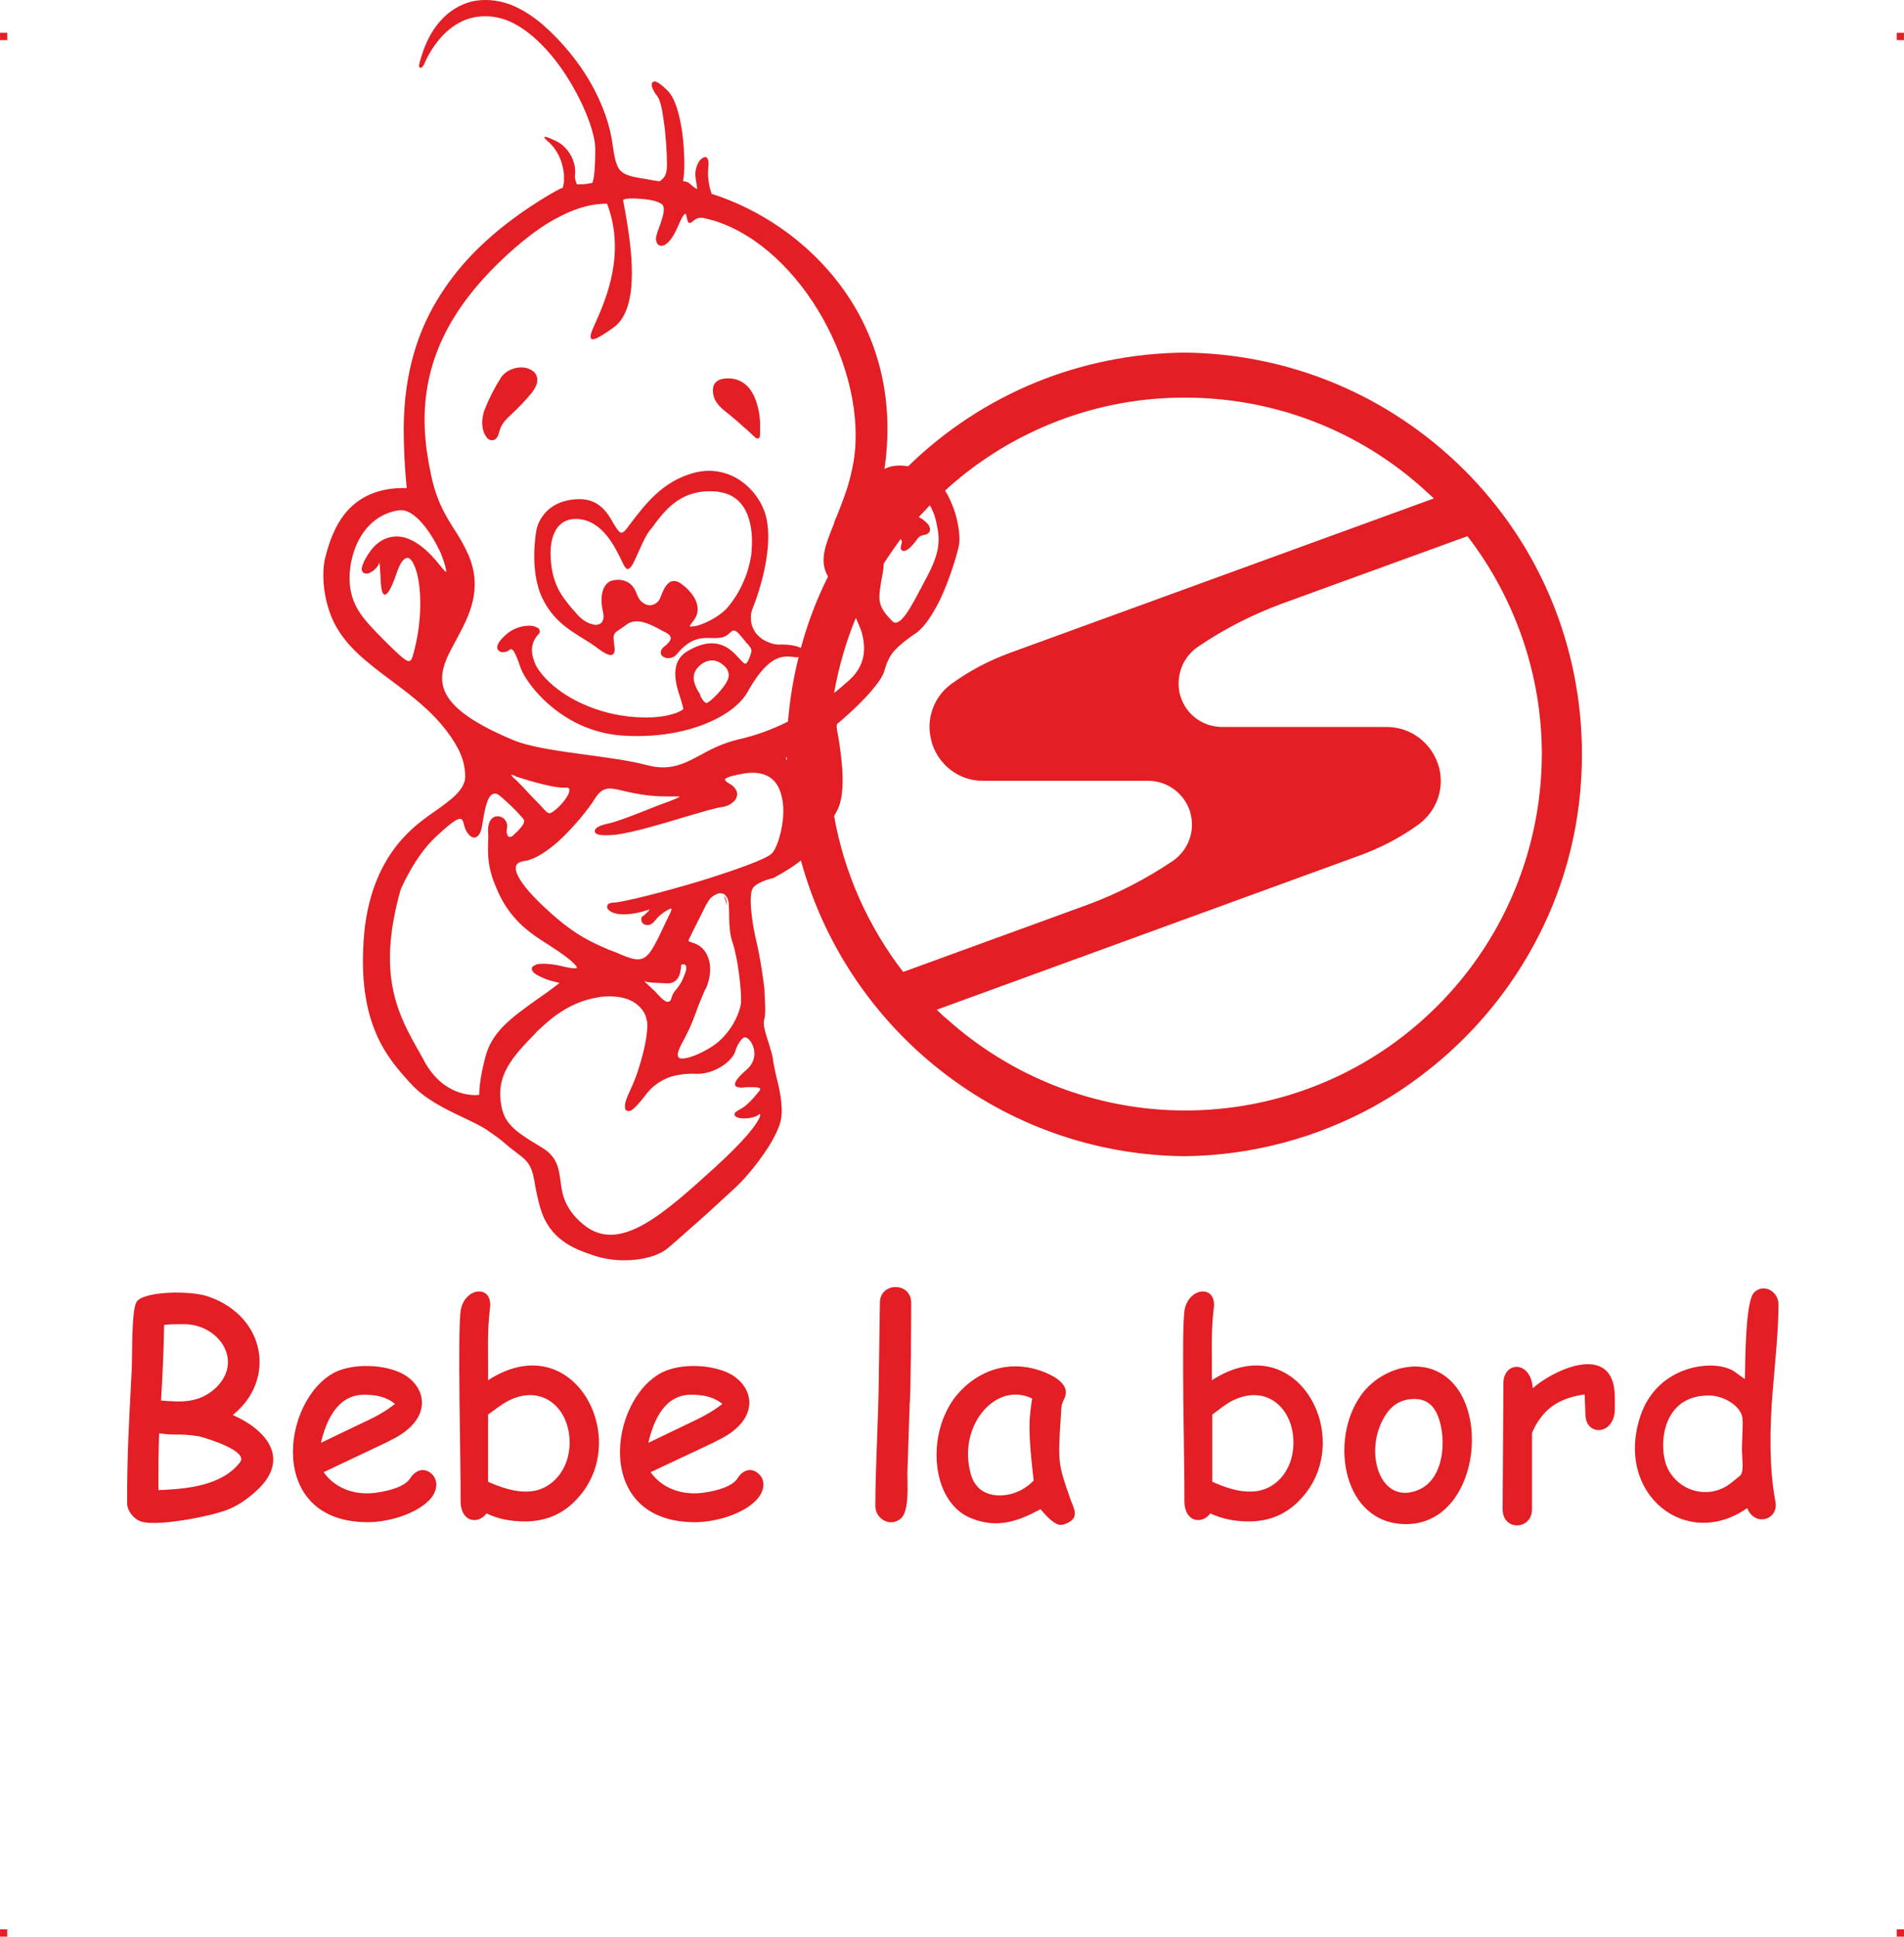 <?xml version="1.0" encoding="UTF-8"?>
<!DOCTYPE svg PUBLIC "-//W3C//DTD SVG 1.1//EN" "http://www.w3.org/Graphics/SVG/1.1/DTD/svg11.dtd">
<!-- Creator: CorelDRAW 2019 (64-Bit) -->
<svg xmlns="http://www.w3.org/2000/svg" xml:space="preserve" width="4.994in" height="5.079in" version="1.1" style="shape-rendering:geometricPrecision; text-rendering:geometricPrecision; image-rendering:optimizeQuality; fill-rule:evenodd; clip-rule:evenodd"
viewBox="0 0 1444.12 1468.76"
 xmlns:xlink="http://www.w3.org/1999/xlink"
 xmlns:xodm="http://www.corel.com/coreldraw/odm/2003">
 <defs>
  <style type="text/css">
   <![CDATA[
    .fil0 {fill:#E31E24}
   ]]>
  </style>
 </defs>
 <g id="Layer_x0020_1">
  <g id="_2723204955040">
   <g id="_812266784">
    <rect class="fil0" x="-0" y="24.9" width="5.49" height="5.52"/>
    <rect class="fil0" x="1438.64" y="24.9" width="5.49" height="5.52"/>
    <rect class="fil0" x="-0" y="1463.24" width="5.49" height="5.52"/>
    <rect class="fil0" x="1438.64" y="1463.24" width="5.49" height="5.52"/>
   </g>
   <g id="_812269600">
    <path class="fil0" d="M309.08 501.26c2.03,0.58 3.18,-0.87 4.05,-4.05 7.52,-26.05 6.66,-51.8 2.32,-65.12 -1.16,-3.47 -2.6,-6.37 -4.05,-7.81 -1.16,-1.16 -2.6,-1.45 -3.76,-0.87 -2.32,1.16 -4.63,4.63 -6.95,11.58 -4.34,12.73 -7.24,16.5 -9.26,15.92 -2.32,-0.87 -2.6,-7.81 -2.89,-14.47 -0.29,-4.92 -0.58,-9.55 -0.87,-9.84 -0.29,-0.29 0,0.58 -0.29,1.16 -1.45,2.89 -4.05,5.21 -6.37,6.37l0 0c-0.87,0.58 -2.03,0.87 -2.89,0.87l0 0c-1.16,0 -2.03,-0.29 -2.89,-0.87 -0.29,-0.58 -0.87,-1.45 -0.87,-2.32 -0.29,-1.74 2.03,-7.81 6.37,-13.6 2.6,-3.76 6.37,-7.24 10.71,-9.26 4.34,-2.03 9.84,-2.89 15.92,-1.16 7.81,2.32 16.79,8.68 26.92,21.71 2.03,2.6 3.47,4.05 4.34,4.34 0,0 -0.29,-1.16 -0.58,-2.89 -0.58,-2.89 -2.03,-7.24 -4.05,-12.16 -6.66,-14.18 -19.1,-32.99 -30.97,-31.83 -11.29,1.45 -20.55,7.52 -26.92,16.21 -7.24,9.84 -11,23.15 -11,35.6 0.29,20.55 10.42,30.68 24.89,45.44 1.16,1.16 2.32,2.32 3.47,3.47 8.1,8.1 13.02,12.44 15.63,13.6l0 0zm857.51 209.24c21.42,-41.38 33.28,-88.56 33.28,-138.34 0,-81.32 -31.55,-158.02 -89.14,-215.61 -57.01,-56.72 -132.26,-88.27 -212.42,-89.14 -79.01,0.87 -153.1,31.26 -209.53,86.24 -8.1,-1.45 -14.18,0 -17.94,2.03 16.5,-113.16 -60.2,-186.38 -131.1,-208.66 -1.16,-3.76 -2.03,-6.66 -2.32,-9.84 -0.58,-3.47 -0.58,-7.24 0,-12.44 0,-2.32 -0.29,-4.05 -1.16,-4.92 -0.58,-0.87 -1.74,-0.87 -2.89,-0.29 -0.58,0.29 -1.45,0.87 -2.32,1.74 -2.32,2.89 -4.34,8.39 -3.47,13.6l0 0.29c0.58,4.05 1.16,6.37 1.16,8.39 -1.45,-0.87 -2.6,-1.74 -3.76,-2.6 -1.74,-1.74 -3.47,-3.47 -6.95,-3.47 1.45,-6.08 1.45,-23.15 -0.87,-39.07 -2.03,-12.44 -5.21,-24.02 -10.71,-29.52 -4.34,-4.34 -7.24,-6.37 -8.97,-6.95 -1.16,-0.29 -2.03,0 -2.6,0.58 -0.58,0.58 -0.58,1.45 -0.58,2.32 0.29,2.03 1.74,4.92 3.76,7.52 2.32,2.32 4.05,9.55 5.21,18.23 1.74,11.58 2.6,25.18 2.6,34.73 0,3.76 -0.58,6.37 -1.74,8.39 -1.16,1.74 -2.6,2.89 -3.76,3.76 -3.18,-0.29 -6.08,-0.87 -8.97,-1.45 -1.74,-0.29 -3.47,-0.58 -5.5,-0.87 -8.39,-1.45 -13.02,-2.89 -15.92,-6.37 -2.89,-3.76 -4.05,-9.84 -5.5,-19.97 -1.74,-13.31 -7.24,-30.1 -17.36,-47.46 -8.39,-14.18 -19.68,-28.65 -35.02,-42.25 -8.68,-7.52 -17.36,-12.73 -25.76,-15.92 -10.13,-3.47 -19.68,-4.05 -28.65,-2.03 -8.97,2.32 -17.07,7.24 -23.73,14.76 -5.21,5.79 -9.55,13.31 -12.73,21.99 -1.74,4.92 -2.89,8.68 -3.18,10.71 -0.29,0.58 -0.29,1.16 -0.29,1.45l0 0c0.29,1.45 1.16,1.74 2.32,0.87 0.58,-0.58 0.87,-1.16 1.74,-2.32l0 -0.29 0 0 0 0c0.87,-1.74 17.07,-42.83 55.57,-35.02 16.79,3.47 32.99,17.94 46.02,35.31 16.79,22.86 28.07,50.36 28.07,64.54 0,6.95 -0.29,12.44 -0.58,16.79 -0.29,3.76 -0.87,6.37 -1.45,8.68 -4.92,1.16 -7.81,1.16 -10.42,1.16l0 0c-0.58,0 -1.16,0 -1.45,0 -0.58,-1.16 -0.87,-2.03 -1.16,-3.18 -0.29,-1.16 -0.58,-2.6 -0.29,-4.05 0.58,-5.5 -0.87,-10.42 -3.18,-14.76 -2.6,-4.63 -6.66,-8.68 -11,-10.71 -16.79,-8.1 -5.21,1.16 -4.92,1.45l0 0c0,0.29 8.97,7.24 10.71,23.73 0,2.03 0,4.05 0,5.79 -0.29,1.45 -0.58,2.89 -0.87,4.34 -1.74,0.58 -3.47,1.45 -5.5,2.6 -2.03,1.16 -4.63,2.6 -7.52,4.34 -34.15,20.84 -60.78,44.57 -79.01,72.93 -18.52,28.36 -28.36,61.64 -28.65,102.16 0,22.57 1.74,40.81 2.32,45.73 -22.28,-0.58 -36.18,7.24 -45.44,17.65 -9.26,10.71 -13.6,24.02 -16.21,34.44 -1.74,6.08 -2.03,14.18 -1.16,22.86 0.87,7.81 2.89,16.21 6.08,23.73 8.68,20.26 26.63,33.57 45.15,47.46 14.76,11 30.1,22.57 41.67,37.91 4.92,6.37 8.39,12.16 10.71,17.65 2.32,5.5 3.47,11 3.47,17.07 0.29,10.13 -11.87,18.52 -23.73,26.92 -2.6,1.74 -4.92,3.47 -7.24,5.21 -6.95,5.21 -17.94,14.18 -27.49,29.52 -9.55,15.34 -17.65,37.04 -18.81,68.01 -2.89,60.2 19.39,84.8 35.02,102.16l1.16 1.16c10.42,11.58 25.76,19.1 39.36,25.47 6.66,3.18 12.73,6.08 17.36,8.97 8.1,5.5 11,7.81 14.47,10.71l0 0c2.6,2.32 5.5,4.63 11.29,8.97 8.68,6.37 9.84,12.16 11.58,22.28 0.87,4.92 2.03,10.71 4.05,17.94 3.47,11.58 9.55,19.39 17.07,24.89 7.24,5.5 16.21,8.68 25.18,11.58 9.26,2.89 20.26,3.76 30.39,2.6 9.84,-1.16 18.52,-4.05 24.02,-8.68 5.21,-4.34 13.89,-12.16 23.44,-20.55 9.84,-8.68 19.68,-17.94 26.34,-24.02 7.52,-6.66 16.79,-17.65 24.02,-28.36 6.37,-9.26 11,-18.52 12.16,-25.18 1.74,-10.42 -1.45,-23.73 -4.05,-33.86 -0.87,-4.34 -1.74,-8.1 -2.03,-10.71 -0.29,-3.18 -1.74,-7.81 -3.18,-12.44 -2.32,-7.24 -4.92,-14.76 -3.47,-18.52 1.16,-3.47 0.58,-12.73 0,-23.73 -0.29,-3.18 -2.89,-22.57 -6.08,-35.6 -3.18,-13.31 -6.37,-35.6 -2.32,-40.52 4.05,-4.92 15.34,-7.24 15.34,-7.24l0 0c9.55,-5.21 16.21,-9.55 20.84,-13.31 35.02,128.21 151.94,222.84 290.85,224.29 51.8,-0.58 100.71,-14.18 143.54,-37.62 3.47,-2.03 6.95,-4.05 10.42,-6.08 0.58,-0.29 0.87,-0.58 1.45,-0.87 47.75,-29.52 87.11,-71.48 112.87,-121.84l0 -0zm-538.58 -273.2c-8.68,17.36 -15.63,35.6 -20.55,54.12 -2.89,-1.45 -7.81,-2.6 -14.18,-2.6 -3.76,0.29 -7.24,-0.29 -10.42,-1.74 -4.05,-1.45 -7.24,-4.05 -9.55,-6.95 -2.32,-3.18 -3.76,-6.95 -3.76,-10.71 -0.29,-2.89 0.29,-5.79 1.45,-8.39 3.76,-9.55 8.68,-24.6 10.71,-40.23 1.45,-10.71 1.45,-21.71 -1.16,-30.68 -3.47,-11.29 -11.29,-21.13 -21.42,-27.2 -9.55,-5.5 -20.84,-7.52 -32.7,-4.34 -24.02,6.37 -37.04,23.73 -49.78,40.52l-0.87 1.16c-2.6,3.76 -4.63,4.34 -5.79,3.18 -1.45,-1.16 -2.89,-3.47 -4.63,-6.37l0 0c-4.34,-7.81 -10.71,-18.52 -25.76,-18.52 -28.65,0.29 -32.7,22.86 -32.7,23.15l0 0c0,0.29 -6.08,30.39 4.63,52.38 8.1,16.21 19.39,23.15 30.1,29.81 3.76,2.32 7.52,4.63 11,7.24 7.52,5.79 11,6.66 12.73,4.63l0 0c1.16,-1.45 0.87,-4.63 0.29,-8.1l0 -0.87c-0.87,-6.08 0,-6.66 5.79,-10.42 1.16,-0.87 2.6,-1.74 4.05,-2.89 7.24,-5.21 17.07,-0.29 24.31,3.47 1.45,0.87 2.89,1.74 4.34,2.32 3.18,1.45 4.63,3.18 4.63,4.92 -0.29,1.74 -2.03,4.05 -5.21,6.37 -2.03,1.74 -2.6,3.47 -2.32,4.92 0,0.87 0.58,1.74 1.45,2.32l0 0c0.58,0.58 1.45,0.87 2.6,1.16l0 0c2.6,0.58 6.08,-0.29 8.1,-2.89 10.42,-12.73 19.1,-12.44 26.34,-12.16 5.21,0 9.84,0.29 13.89,-4.05 1.74,-1.74 3.18,-2.03 4.63,-1.16 1.74,1.16 3.76,3.76 6.66,7.24 0.58,0.87 1.45,2.03 2.32,2.6 3.18,4.05 3.47,4.34 1.16,10.42 -1.45,3.76 -2.6,4.63 -3.47,4.34 -1.16,-0.58 -2.6,-2.03 -4.34,-4.05 -6.37,-6.95 -16.79,-18.23 -38.49,-5.79 -15.05,8.39 -9.55,25.76 -5.79,36.75 1.16,4.34 2.32,7.52 1.74,7.81 -1.16,0.87 -4.05,2.6 -8.68,3.76 -4.92,1.45 -12.16,2.6 -22.28,2.32 -28.94,-0.58 -55.28,-12.44 -70.33,-26.63 -4.34,-4.05 -7.81,-8.39 -10.13,-12.44 -2.03,-4.34 -3.18,-8.39 -3.18,-12.16 0,-4.34 1.74,-8.39 4.92,-11.87 1.16,-0.87 1.16,-2.03 0.87,-3.18 -0.29,-0.87 -1.16,-1.74 -2.32,-2.03 -0.87,-0.58 -2.03,-0.87 -3.47,-1.16 -5.5,-0.58 -14.18,1.16 -20.55,7.52 -4.34,3.76 -5.79,6.95 -5.79,8.97 0,0.87 0.58,1.74 1.16,2.32 0.58,0.58 1.16,0.87 2.03,1.16 2.03,0.29 4.63,-0.29 6.08,-1.74 1.16,-0.87 2.03,-0.58 3.18,0.87 1.45,2.32 3.18,6.37 5.5,13.31 3.18,8.1 14.47,24.02 32.7,35.89 12.44,8.1 28.07,14.18 46.3,15.05 21.42,1.16 40.52,-1.74 56.14,-7.24 17.36,-6.08 30.1,-15.05 36.18,-24.89 5.21,-9.26 10.13,-16.5 15.63,-21.42 5.21,-4.92 11,-7.24 18.23,-6.37 2.03,0.29 4.05,0.58 5.5,0.29 -4.05,15.92 -6.66,32.41 -8.1,48.91 -12.16,6.08 -24.89,10.71 -37.91,13.6 -11.87,2.89 -20.84,7.52 -28.65,11.87 -12.44,6.66 -22.86,12.16 -40.52,7.52 -13.02,-3.47 -29.23,-5.5 -45.73,-7.81 -21.42,-2.89 -42.83,-5.79 -55.86,-11.29 -55.86,-23.44 -58.46,-41.96 -50.07,-61.93 2.03,-4.63 4.63,-9.26 7.24,-14.18 9.55,-17.65 20.26,-37.91 9.26,-63.96 -3.47,-7.81 -7.24,-14.18 -11.29,-20.26 -6.66,-10.71 -13.6,-21.71 -17.65,-43.12 -0.87,-3.76 -1.45,-7.24 -2.03,-11 -0.58,-3.47 -1.16,-7.24 -1.45,-10.71 -3.18,-29.81 1.74,-55.86 12.73,-79.3 11,-23.44 28.07,-44.28 49.2,-63.67 12.73,-11.58 26.63,-22.57 41.1,-29.52l0 0c11.58,-5.79 23.44,-9.26 34.44,-8.97 14.47,37.91 -1.16,72.93 -8.68,90 -2.89,6.37 -4.63,10.42 -3.47,12.16 1.16,2.03 6.08,-0.58 16.79,-8.1 21.71,-15.05 13.02,-65.12 9.26,-87.4 -1.16,-5.5 -1.74,-9.26 -1.74,-9.55l0 0c0,0 0,0 0,0 1.45,-1.16 6.95,-1.45 12.73,-0.87 6.08,0.29 12.44,1.45 15.63,3.47 0.87,0.29 1.45,0.87 1.74,1.45 2.03,3.18 -0.29,9.55 -2.32,15.63 -1.45,3.76 -2.89,7.52 -2.89,10.13 0.29,1.74 0.58,2.89 1.45,3.76 0.58,0.87 1.45,1.16 2.6,1.16 1.16,0 2.32,-0.29 3.47,-1.16 2.6,-1.74 5.79,-5.79 8.97,-13.02 3.18,-7.52 4.92,-10.13 6.08,-10.13 0.29,0 0.58,2.03 1.16,4.34 0.58,2.32 1.16,2.89 2.32,2.6 0.87,0 1.16,-0.58 1.74,-1.16l0.29 0c1.16,-1.16 3.47,-3.18 7.52,-2.6 2.89,0.58 6.08,1.45 9.26,2.32 66.27,21.42 116.34,114.32 105.05,182.61 -1.16,6.37 -2.6,12.73 -4.63,19.39 -3.47,10.42 -6.95,19.39 -10.13,26.63l0.29 0c-7.52,18.52 -11.58,29.23 -4.92,41.1l0 -0zm-31.26 136.6c0,0.87 0,2.03 0,2.89 -0.29,-0.58 -0.58,-0.87 -0.58,-1.45 0,-0.29 0,-0.87 0.58,-1.45zm120.1 -201.71c1.16,1.74 2.32,3.76 3.18,5.79 6.66,13.31 8.68,28.94 7.24,35.89 -1.45,6.95 -6.95,25.76 -14.76,41.96 -5.21,10.13 -11,19.39 -17.36,24.02 -7.81,5.21 -13.02,9.55 -16.79,13.6 -3.76,4.34 -5.79,8.97 -7.52,15.05 -1.16,4.63 -5.79,10.71 -11,16.79 -9.84,11 -22.57,21.99 -24.6,23.44 -1.16,0.87 -0.58,4.05 0.58,10.13 0.87,5.21 2.03,12.73 2.89,22.86 0.87,11.87 0.29,20.84 -1.74,28.07 -1.16,3.47 -2.6,6.37 -4.34,8.97 7.52,42.83 25.47,83.35 52.38,118.37l0 0 139.78 -50.94c22.86,-8.39 44.57,-19.68 64.83,-33.28 8.97,-6.37 14.47,-16.5 14.47,-27.49l0 0c0,-3.18 -0.58,-6.66 -1.45,-9.84 -4.34,-13.89 -17.36,-23.44 -31.83,-23.44l-125.02 0c-17.65,0.29 -33.28,-11.29 -38.78,-28.07 -1.16,-4.34 -2.03,-8.39 -2.03,-12.73 0,-13.02 6.37,-25.47 17.07,-32.99 13.6,-9.84 28.65,-17.65 44.57,-23.44l312.27 -113.74 0.87 -0.29 7.81 -2.89 -6.08 -5.5 -0.58 -0.58c-49.78,-45.44 -114.6,-70.33 -181.75,-70.33l-0.29 0c-66.27,-0.29 -130.52,24.31 -180.01,68.59 -0.58,0.58 -1.45,1.45 -2.03,2.03l-0 -0zm-84.22 153.39c4.05,-3.18 7.81,-6.37 11.58,-9.84 12.16,-11 13.02,-24.31 8.97,-37.33 -1.16,-3.18 -2.6,-6.66 -4.05,-9.84 -7.52,18.23 -13.02,37.33 -16.5,57.01l0 -0zm-159.17 74.38c-10.71,-2.6 -16.21,-4.05 -22.28,5.79 -4.05,6.66 -15.63,21.42 -28.07,32.7 -8.39,7.24 -17.36,13.31 -24.89,14.47 -2.32,0.29 -3.76,0.87 -4.92,1.45 -1.74,1.16 -2.32,2.6 -2.03,4.63 0,2.32 1.16,4.92 3.18,8.1 4.34,7.24 13.31,16.5 23.73,25.76 19.1,17.07 31.26,21.99 43.7,27.49 2.03,0.58 3.76,1.45 5.5,2.03 22.28,9.84 23.15,7.81 38.2,-24.31 0.87,-1.74 1.74,-3.76 2.89,-5.79 0.58,-1.74 0.87,-2.6 0.87,-3.18 0,0 0,0 0,0 -0.58,0 -1.16,0 -2.03,0.58 -3.18,1.45 -7.81,4.92 -10.42,8.39l0 0c-2.32,3.18 -4.92,3.76 -6.66,3.47 -1.16,-0.29 -2.03,-0.58 -2.6,-1.16 -0.58,-0.87 -1.16,-1.45 -1.16,-2.32 -0.29,-1.45 0,-2.89 1.45,-3.47 1.45,-1.16 3.76,-3.18 4.92,-4.92l0 0c-14.47,4.92 -23.73,4.34 -28.36,2.32 -1.74,-0.87 -2.89,-1.74 -3.47,-2.6 -0.87,-1.16 -0.58,-2.32 0,-3.47l0 0c0.87,-0.87 2.6,-1.45 5.21,-1.45 6.66,-0.29 39.07,-8.39 68.3,-17.36 23.73,-7.52 45.15,-15.05 50.36,-19.39 3.47,-2.6 7.81,-14.47 8.97,-26.92 0.58,-6.37 0.29,-12.73 -1.45,-18.52 -1.45,-5.5 -4.34,-10.13 -8.97,-13.02 -4.63,-2.89 -11,-4.05 -19.39,-2.6 -6.66,1.16 -11.58,2.32 -13.6,3.76 -1.16,0.58 -0.58,2.03 2.6,3.76 2.6,1.45 4.34,3.18 5.21,4.92 0.87,1.45 1.16,3.18 0.58,4.92 -0.29,1.45 -1.16,2.89 -2.6,4.05 -2.03,2.03 -4.92,3.47 -8.97,4.05 -4.34,0.58 -14.18,3.47 -26.05,6.95 -18.23,5.5 -40.52,12.16 -53.54,13.89 -8.1,0.87 -12.44,0.58 -14.47,-0.29 -1.45,-0.58 -2.03,-1.16 -2.03,-2.03 -0.29,-0.87 0.29,-1.74 0.87,-2.32 1.45,-1.45 4.34,-2.6 8.1,-3.47 6.08,-1.16 16.79,-5.21 27.78,-9.55 5.21,-2.03 10.71,-4.34 15.63,-6.08 7.24,-2.6 11.58,-4.34 11.87,-5.21 0,0 -2.89,0 -9.55,0 -14.76,0 -24.6,-2.32 -32.41,-4.05l-0 0zm-44.86 -2.6c-10.71,0.58 -37.91,-8.68 -37.91,-8.68l0 -0.29c-1.45,-0.58 -2.32,-0.87 -2.89,-0.87 0.29,0.87 0.87,1.74 2.32,2.89 2.03,1.74 4.05,4.05 7.24,7.24 2.32,2.6 5.5,6.08 9.84,10.42 1.74,1.74 3.18,3.18 4.34,4.63 4.92,5.21 4.92,5.21 10.13,1.16 3.18,-2.6 7.24,-7.24 9.26,-11.29 0.58,-1.16 0.87,-2.32 0.87,-3.18 0,-0.87 0,-1.45 -0.58,-1.74 -0.58,-0.29 -1.45,-0.29 -2.6,-0.29l-0 -0zm-98.11 37.33c-15.92,14.76 -26.05,38.78 -26.63,39.94 -18.52,65.69 -1.74,95.21 14.47,123.87l0 0c1.16,2.32 2.6,4.34 3.47,6.37 14.76,26.63 36.75,26.05 41.67,25.47 0,-3.18 0.29,-12.16 4.63,-28.65 4.92,-19.1 19.39,-29.52 37.91,-42.83 1.74,-1.16 3.18,-2.32 5.79,-4.05l2.89 -2.03c6.66,-4.92 9.55,-6.95 9.55,-7.52 0,0 -1.16,0 -2.89,-0.58 -2.6,-0.58 -6.37,-1.45 -10.42,-3.47 -4.05,-1.74 -6.08,-3.18 -6.95,-4.63 -0.87,-1.45 -0.87,-2.6 0,-3.47 0.58,-0.58 1.74,-1.16 3.18,-1.74 3.76,-0.87 11.29,-0.58 20.55,1.74 4.92,1.16 7.81,1.45 9.55,1.16 0.29,-0.29 0.29,-0.29 0.29,-0.29 0,-0.58 -0.29,-1.16 -1.16,-2.03 -2.89,-3.47 -9.84,-8.68 -19.39,-14.76 -10.71,-6.66 -18.81,-12.44 -25.18,-19.39 -6.37,-6.95 -11.29,-14.47 -15.34,-24.31 -6.66,-15.34 -6.37,-24.02 -6.37,-33.86 0.29,-3.18 0.29,-6.08 0,-9.55 0,-5.5 1.74,-8.68 4.05,-10.13 1.16,-0.87 2.32,-0.87 3.47,-0.87 1.45,0 2.6,0.58 3.76,1.16 2.03,1.45 3.76,4.34 3.18,7.81 -0.58,2.32 -0.29,4.05 0.29,5.21 0.29,0.58 0.58,1.16 0.87,1.16 0.29,0.29 0.87,0.29 1.45,0.29 1.16,-0.29 2.32,-1.16 3.18,-2.32 0.87,-0.58 1.45,-1.45 2.32,-2.03 3.18,-3.76 6.37,-6.95 4.05,-9.55 -0.58,-0.58 -1.45,-1.45 -2.03,-2.32 -3.47,-3.76 -7.24,-7.81 -15.34,-14.76 -4.05,-3.47 -6.95,-1.74 -8.97,2.32 -2.32,4.92 -3.47,12.44 -4.63,19.39 -0.58,4.34 -1.74,6.95 -3.18,8.39 -0.87,0.87 -2.03,1.45 -3.18,1.45 -1.16,-0.29 -2.03,-0.58 -2.89,-1.45 -2.03,-1.74 -3.76,-4.63 -4.63,-8.39 -0.87,-4.05 -2.03,-5.21 -4.63,-4.05 -3.47,1.45 -8.68,5.79 -16.79,13.31l0 0zm162.07 110.26c-0.29,0 -0.58,0 -0.58,0l-0.29 0c-2.03,-0.58 -2.89,-0.87 -2.89,-0.87 0,0.29 2.03,2.32 4.63,4.63 2.03,1.74 4.34,4.05 6.08,6.08 2.6,2.89 4.63,4.34 6.08,4.92 0.58,0 0.87,0 1.45,0 0.29,0 0.58,-0.29 0.87,-0.29 0.58,-0.58 1.16,-1.45 1.45,-2.89 0.87,-2.89 2.03,-4.34 3.47,-6.08 1.74,-2.03 4.05,-4.92 6.37,-11.29 1.74,-3.76 1.45,-6.08 0.87,-6.95 -0.29,-0.58 -0.58,-0.58 -1.16,-0.87 -0.29,0 -0.87,0 -1.16,0 -0.58,0 -0.87,0.29 -1.16,0.58l0 0 0 0.58c-0.29,3.47 -0.87,13.31 -10.42,13.31 -7.52,-0.29 -11.87,-0.58 -13.6,-0.87l0 0zm-83.35 35.6c-0.87,0.58 -1.16,1.16 -1.74,1.45l-1.74 2.03c-14.47,14.76 -27.2,28.36 -26.34,47.17 0.58,9.84 2.6,16.21 7.52,21.71 4.63,5.5 12.44,10.42 24.02,17.36 11.58,6.95 12.73,15.34 14.18,25.18 1.16,9.84 2.89,21.13 17.07,32.99 27.2,22.86 60.2,-6.95 100.13,-43.12l0 0 0.58 -0.58c21.71,-19.68 30.39,-31.26 32.99,-36.75 0.58,-1.45 0.87,-2.32 0.58,-2.89 0,0 0,-0.29 0,-0.29 -0.29,0 -0.87,0.29 -1.45,0.87 -3.18,2.32 -9.84,2.89 -13.89,2.32 -1.16,-0.29 -2.03,-0.58 -2.6,-0.87 -1.16,-0.58 -1.45,-1.45 -1.45,-2.6 0.29,-0.58 1.16,-1.45 2.6,-2.32 3.47,-1.74 6.37,-3.76 8.68,-6.37 2.6,-2.32 4.92,-5.21 7.24,-8.1 1.16,-1.16 1.16,-2.03 0.87,-2.32 -1.45,-1.16 -6.08,-0.87 -10.71,-0.87 -0.87,0 -1.74,0.29 -2.6,0.29 -5.79,0 -6.66,-1.74 -4.92,-4.92 1.16,-2.32 4.34,-5.5 8.39,-8.97 3.47,-3.18 5.21,-6.95 5.5,-10.71 0.29,-4.05 -0.87,-8.1 -3.76,-11.58 -0.58,-0.58 -1.16,-1.16 -1.74,-1.45 -0.87,-0.58 -1.74,-0.58 -2.6,-0.29 -0.87,0.58 -1.74,1.45 -2.6,2.6l0 0c-1.74,2.32 -3.18,5.5 -4.05,8.68 -1.74,4.05 -6.08,8.39 -11.29,11.29 -5.21,3.18 -11.58,4.92 -17.07,4.92 -5.5,-0.29 -12.44,0 -19.68,2.03 -7.24,2.32 -14.47,6.66 -20.26,14.76 -4.63,6.08 -8.1,9.55 -10.42,11 -1.45,0.58 -2.6,0.58 -3.47,0 -0.87,-0.29 -1.16,-1.45 -1.16,-2.89 -0.29,-2.32 1.16,-6.66 4.05,-12.73 4.05,-8.39 7.24,-18.23 9.55,-27.49 2.6,-10.13 3.76,-19.1 3.18,-24.31 0,-0.29 0,-0.58 -0.29,-0.87 -0.58,-4.63 -3.47,-9.55 -8.97,-13.31 -5.5,-3.76 -13.89,-5.79 -25.76,-4.63 -0.87,0.29 -2.03,0.29 -2.89,0.58 -22.57,3.47 -38.49,19.1 -43.7,24.02l-0 0zm126.76 -95.21c-5.21,10.42 -11.87,23.73 -11.87,23.73l0 0.29c-1.74,3.18 -2.32,4.05 -1.45,4.63 0.58,0.29 1.45,0.58 2.32,0.87 1.16,0.29 2.32,0.87 3.76,1.45l0 0 0 0c4.05,2.03 7.52,6.08 8.97,11.87 1.74,5.79 1.16,13.31 -2.32,21.71l-0.29 0 -0.29 0.58 0 0c-2.89,6.66 -4.92,11.58 -6.66,16.5 -2.6,7.24 -5.21,13.89 -11.58,25.47 -1.74,3.47 -2.6,6.08 -2.6,7.81 0.29,1.16 0.58,1.74 1.45,2.32 1.16,0.29 2.6,0.29 4.34,0 5.5,-0.87 13.6,-4.63 19.97,-8.68 6.08,-3.76 11,-9.26 14.76,-14.76 4.34,-6.66 6.95,-13.6 7.52,-18.52 0.29,-4.63 -0.29,-13.02 -1.45,-21.71 -1.16,-9.26 -3.18,-19.1 -4.92,-24.02 -2.32,-6.95 -2.32,-12.16 -2.6,-18.52 0,-3.18 0,-6.66 -0.29,-11 -0.29,-2.89 -1.16,-4.92 -2.32,-6.08 -0.87,-1.16 -2.03,-1.74 -3.18,-1.74 -1.45,-0.29 -2.89,0 -4.34,0.87 -2.6,1.16 -5.21,3.47 -6.66,6.95l-0.29 0 0 -0zm160.91 -293.17c1.74,0.87 3.18,1.74 4.34,2.89 1.45,1.16 2.6,2.32 3.47,3.76 0.58,1.16 0.87,2.6 0.58,3.76 0,0.29 -0.29,0.87 -0.58,1.16 -1.16,1.45 -2.6,1.74 -4.05,2.03 -1.74,0.29 -3.76,0.87 -6.08,4.63 -2.6,3.47 -5.21,6.08 -7.24,6.95 -0.87,0.29 -1.45,0.58 -2.03,0.58 -0.87,-0.29 -1.45,-0.58 -2.03,-1.45 -0.29,-0.87 0,-1.74 0.29,-3.18l0 0c0.87,-2.32 0.58,-3.76 -0.58,-4.34 -4.34,6.08 -8.68,12.16 -12.73,18.52 0,4.05 -0.87,8.1 -1.74,12.44 -0.58,3.76 -1.16,7.24 -1.45,10.71 -0.29,4.05 0.29,7.24 1.74,10.13 1.45,3.18 4.05,6.37 7.81,10.13 2.03,2.32 4.34,1.45 6.95,-0.87 4.34,-4.05 8.97,-12.73 13.02,-20.26 0.58,-1.45 1.45,-2.6 2.03,-3.76l0.87 -1.74c6.66,-12.44 12.44,-22.86 12.44,-35.31 0,-2.6 -0.29,-6.08 -1.16,-9.84 -0.87,-5.21 -2.6,-11 -5.5,-15.92 -2.6,2.89 -5.5,5.79 -8.39,8.97l0 -0zm-330.21 -79.01c0,0 4.34,-12.73 13.02,-26.34 3.76,-6.08 11.29,-8.68 17.36,-8.1 2.32,0.29 4.34,0.87 6.08,2.03 1.74,0.87 3.18,2.32 3.76,4.34 1.45,3.18 0.58,7.52 -3.76,13.02 -5.79,6.95 -10.42,11.58 -14.18,15.05 -5.5,5.21 -8.97,8.39 -10.42,14.76 -0.87,3.47 -2.32,5.21 -4.05,5.79 -1.16,0.29 -2.32,0.29 -3.18,-0.29 -1.16,-0.29 -2.03,-1.16 -2.6,-2.32 -2.6,-3.47 -4.05,-9.84 -2.03,-17.65l0 -0.29 0 -0zm175.38 -10.42c0,0 -7.52,-17.36 12.73,-15.63 7.52,0.87 12.73,5.21 15.92,11 4.92,8.68 6.08,19.97 5.79,26.34 0,0.87 0,1.74 0,2.32 0,4.34 0,6.08 -2.32,5.79l0 0c-1.16,-0.29 -2.32,-1.74 -4.92,-4.05 -1.45,-1.45 -3.47,-3.18 -5.79,-5.21 -4.05,-3.76 -7.52,-6.66 -10.42,-8.97 -5.21,-4.05 -8.39,-6.66 -11,-11.58l0 0 0 0zm-103.9 90.87c-22.57,-1.16 -20.55,27.2 -20.55,27.2l0 0.29c0.58,21.42 8.1,30.68 16.79,41.1 0.87,0.87 1.74,1.74 2.6,2.89 3.76,4.63 8.39,7.52 12.44,8.39 1.74,0.58 3.47,0.58 4.63,0 1.16,-0.29 2.32,-1.16 2.89,-2.32 0.87,-1.74 1.16,-4.05 0.29,-7.52 -1.45,-6.66 -1.16,-11.29 -0.29,-14.76 1.45,-5.5 4.63,-7.81 6.66,-8.39 2.03,-0.58 7.24,-1.74 12.16,0.87 2.89,1.45 5.5,4.34 7.24,9.26 1.16,3.18 2.89,5.5 4.92,6.66 1.45,1.16 3.18,1.74 4.92,1.74 1.74,0 3.18,-0.58 4.63,-1.45 1.45,-1.16 2.89,-2.6 3.47,-4.63 1.74,-4.63 3.47,-8.39 5.79,-10.42 2.32,-2.32 5.5,-2.6 9.26,-0.29 1.16,0.87 2.6,2.03 4.05,3.18 2.89,2.6 6.08,6.37 7.81,10.42 1.74,4.34 2.03,9.26 -1.16,13.89 -0.58,0.87 -1.16,1.74 -1.74,2.32 -1.16,1.45 -1.74,2.32 -1.74,2.89l0 0c0,0.29 0.29,0.29 0.87,0.29 1.16,0 2.6,-0.29 4.34,-0.58 7.52,-2.03 19.1,-8.1 24.31,-15.05 4.92,-6.08 8.68,-12.44 11.29,-18.81 2.89,-6.37 4.63,-13.02 5.79,-19.97 0,-1.16 0.29,-2.6 0.29,-4.34 0.58,-7.24 0.29,-17.36 -3.18,-26.05 -3.47,-8.68 -9.84,-15.63 -21.71,-17.36l0 0c-0.87,-0.29 -1.74,-0.29 -2.6,-0.29 -25.18,-2.03 -37.33,13.31 -45.15,23.44 -1.16,1.74 -2.32,3.18 -3.47,4.63 -3.76,4.05 -6.95,11.58 -9.84,17.94 -2.6,5.79 -4.63,10.71 -6.66,12.16 -1.16,0.87 -2.32,0.87 -3.18,-0.58 -0.87,-0.87 -1.74,-2.89 -2.89,-5.21 -4.92,-10.13 -14.47,-30.39 -33.28,-31.55l0 -0zm91.45 130.81c1.16,1.45 1.74,2.89 1.74,3.76 2.03,3.47 3.18,4.92 4.63,4.92 1.45,-0.29 3.76,-2.32 7.81,-6.37 4.05,-4.34 6.66,-7.81 8.1,-11 1.16,-2.89 1.16,-5.5 -0.58,-8.39 -0.58,-0.87 -1.16,-1.74 -2.32,-2.6 -1.74,-1.74 -4.34,-3.18 -6.95,-3.76 -2.89,-0.29 -5.79,0 -8.97,2.03 -1.16,0.58 -2.32,1.74 -3.76,3.18 -6.08,6.66 -2.03,13.89 0.29,18.23l0 0zm21.71 162.07c-0.87,-2.6 -1.45,-4.92 -2.32,-7.52l0 0.29c1.16,1.16 2.03,3.18 2.32,6.08l0 1.16zm527.59 87.11l0 0c-49.49,44.28 -113.45,68.59 -180.01,68.59 -67.14,0 -131.97,-25.18 -181.75,-70.33l-0.87 -0.58 -5.79 -5.5 320.66 -116.92c15.92,-5.79 30.97,-13.6 44.57,-23.44 10.71,-7.81 17.07,-19.97 17.07,-32.99l0 -0.29c0,-4.05 -0.58,-8.39 -2.03,-12.44 -5.5,-16.79 -21.13,-28.36 -38.78,-28.36l-125.02 0c-14.47,0 -27.2,-9.26 -31.55,-23.15 -1.16,-3.18 -1.45,-6.66 -1.45,-9.84 0,-11 5.21,-21.13 14.18,-27.49 20.26,-13.89 41.96,-24.89 64.83,-33.28l140.07 -50.94c36.47,47.46 56.43,105.63 56.43,165.54 -0.29,76.98 -32.99,150.2 -90.58,201.43l0 -0z"/>
    <path class="fil0" d="M171.91 1145.18c-11.58,4.63 -55.86,13.6 -66.56,8.1 -4.63,-2.32 -8.97,-7.81 -8.97,-13.31 0,-39.07 1.45,-61.06 3.47,-100.42 0.58,-10.42 -0.29,-44.28 3.47,-51.8l0 0c4.34,-8.68 41.67,-9.26 54.99,-4.34 43.7,15.34 50.94,63.67 18.23,89.72 27.49,12.16 44.28,35.02 16.21,59.04l0 0c-6.37,5.5 -13.02,10.13 -20.84,13.02l0 0 0 0zm-32.41 -140.94c-5.79,0 -10.13,0 -15.05,0.58 -0.29,19.1 -1.16,38.2 -2.32,57.3 15.63,1.45 28.36,1.74 40.23,-8.39l0 0c23.44,-20.55 4.05,-49.49 -22.86,-49.49l0 0zm11.58 85.08c-16.5,-2.6 -17.36,-0.29 -30.39,-2.32 -0.58,14.76 -0.58,28.65 -0.58,43.12 21.42,-0.87 48.04,-3.18 61.93,-21.13 6.66,-8.39 -24.31,-17.94 -30.97,-19.68l-0 0zm127.92 65.12c-77.27,0 -65.41,-92.32 -25.47,-113.45 14.76,-7.52 38.78,-6.08 51.8,0.87l0 0c18.23,9.84 23.15,33.57 -6.66,49.2 -3.76,2.03 -8.39,4.34 -14.18,6.95l0 0 -39.07 18.52c9.55,13.31 25.47,17.94 41.1,15.34 7.81,-1.16 20.26,-4.05 24.6,-10.71l0 0c4.05,-6.37 10.71,-8.68 16.5,-3.18l0 0c5.5,5.5 3.47,13.89 -1.74,19.39 -10.71,11.29 -32.12,17.07 -46.88,17.07zm-2.89 -96.66c-19.97,0 -28.65,19.1 -32.7,36.47l30.1 -14.47 0 0c10.13,-4.63 18.52,-8.97 26.05,-15.05 -6.66,-5.5 -14.47,-6.95 -23.44,-6.95l0 0zm121.84 96.08c-10.13,0 -19.97,-1.74 -28.94,-6.08 -6.37,8.68 -19.97,6.66 -19.68,-9.84 0.29,-23.73 -2.6,-133.13 0.29,-145.28 3.76,-16.79 24.31,-18.23 21.99,-0.58l0 0c-2.32,18.23 -1.16,36.47 -1.45,54.7 64.54,-41.96 109.97,44.28 67.72,89.72l0 0c-10.71,11.87 -24.02,17.36 -39.94,17.36zm4.05 -95.79c-6.08,0 -11.58,1.74 -17.07,4.63l0 0c-4.92,2.6 -9.55,6.37 -14.76,10.13l0 50.94c17.07,7.52 37.33,13.31 52.09,-2.89 9.84,-10.71 11.87,-26.92 7.81,-40.23 -4.05,-13.02 -14.18,-22.57 -28.07,-22.57l0 -0zm125.02 96.37c-77.27,0 -65.41,-92.32 -25.18,-113.45 14.76,-7.52 38.49,-6.08 51.8,0.87l0 0c18.23,9.84 23.15,33.57 -6.66,49.2 -3.76,2.03 -8.39,4.34 -14.18,6.95l0 0 -39.36 18.52c9.55,13.31 25.76,17.94 41.38,15.34 7.81,-1.16 20.26,-4.05 24.6,-10.71l0 0c3.76,-6.37 10.71,-8.68 16.21,-3.18l0 0c5.79,5.5 3.47,13.89 -1.74,19.39 -10.42,11.29 -31.83,17.07 -46.88,17.07zm-2.89 -96.66c-19.97,0 -28.36,19.1 -32.41,36.47l30.1 -14.47c9.84,-4.63 18.52,-8.97 26.05,-15.05 -6.66,-5.5 -14.76,-6.95 -23.73,-6.95l0 0zm165.83 6.95l-1.74 52.67 0 0c0,6.95 1.45,27.78 -4.34,33.57 -7.52,7.81 -19.97,1.74 -19.97,-8.97 0,-28.65 2.32,-65.12 2.6,-95.21l0.87 -58.75c0,-15.92 23.73,-15.92 23.73,0 0,9.84 -0.29,71.19 -1.16,76.69l-0 0zm114.32 91.74c-4.92,0 -12.16,-8.39 -15.05,-11.87 -17.36,9.26 -32.7,14.76 -52.38,6.95 -32.12,-12.44 -35.31,-68.88 -8.1,-96.95l0 0c17.07,-17.65 40.81,-23.44 64.25,-13.6l0 0c7.81,3.18 18.23,9.55 14.76,18.52l0 0c-2.89,6.66 -2.6,4.63 -3.18,15.34 -2.32,34.73 -2.03,35.31 7.52,62.8 2.6,6.66 6.95,13.89 -3.76,17.94 -1.16,0.58 -2.6,0.87 -4.05,0.87l-0 0zm-23.44 -74.96c0,-6.95 0.87,-13.89 2.03,-20.84 -27.2,-13.31 -55.57,19.68 -47.17,54.7 0.87,4.34 2.32,7.81 4.34,10.42l0 0c8.68,12.16 28.07,9.55 38.49,1.74 1.74,-1.16 3.47,-2.6 5.5,-4.63 -1.74,-14.76 -3.18,-28.65 -3.18,-41.38zm166.41 72.35c-10.42,0 -19.97,-1.74 -29.23,-6.08 -6.37,8.68 -19.97,6.66 -19.68,-9.84 0.29,-23.73 -2.6,-133.13 0.29,-145.28 3.76,-16.79 24.31,-18.23 21.99,-0.58l0 0c-2.32,18.23 -1.16,36.47 -1.45,54.7 64.54,-41.96 109.97,44.28 67.72,89.72l0 0c-10.71,11.87 -24.02,17.36 -39.65,17.36zm4.05 -95.79c-6.08,0 -11.87,1.74 -17.36,4.63l0 0c-4.92,2.6 -9.26,6.37 -14.47,10.13l0 50.94c16.79,7.52 37.33,13.31 52.09,-2.89 9.55,-10.71 11.58,-26.92 7.52,-40.23 -4.05,-13.02 -14.18,-22.57 -27.78,-22.57l0 -0zm115.18 97.82c-48.04,0 -58.17,-63.38 -34.73,-96.95l0 0c12.73,-18.81 40.81,-29.81 61.64,-17.07 38.78,23.15 27.78,114.03 -26.92,114.03zm6.37 -94.92c-10.42,0 -17.94,4.92 -23.15,14.18l0 0c-15.63,26.92 -2.6,67.14 26.34,54.7 21.13,-8.97 21.42,-43.7 13.02,-59.33 -3.47,-6.37 -8.97,-9.55 -16.21,-9.55zm151.94 8.68c-0.87,19.1 -22.28,19.68 -22.28,2.89l-0.58 -15.05c-13.6,2.03 -25.18,6.66 -33.28,17.65 -2.6,3.18 -4.63,6.95 -6.66,11.58l0 57.88 0 0c0,15.92 -22.28,16.79 -22.28,0l0.58 -95.5c0,-16.79 20.84,-17.65 22.28,3.76 14.47,-13.02 54.7,-32.41 61.35,-2.32 1.16,5.5 0.87,13.31 0.87,19.1zm119.81 -15.05c-2.32,26.92 -2.89,59.04 2.03,84.22 2.6,13.89 -15.63,19.39 -21.42,4.92 -46.02,32.41 -100.71,-10.42 -81.03,-69.75 13.02,-39.36 56.72,-43.7 71.19,-33.86l8.1 5.79c0.29,-13.02 0.29,-59.04 6.95,-65.69 7.24,-7.24 18.52,-0.87 18.52,8.97 0,19.1 -2.32,41.1 -4.34,65.41l0 0zm-48.62 3.76c-36.18,0 -37.91,38.78 -31.83,53.54 1.45,3.76 3.76,7.24 6.95,10.42l0 0c11,11 28.36,12.44 40.81,3.18 2.03,-1.45 4.34,-3.47 6.95,-5.5l0 0c0.58,-0.58 1.16,-0.87 1.45,-1.45l0 0c2.6,-2.89 0.87,-15.05 0.87,-19.39 0,-4.92 1.16,-20.55 0.29,-24.6 -1.74,-8.39 -13.89,-16.21 -25.47,-16.21l-0 0z"/>
   </g>
  </g>
 </g>
</svg>

